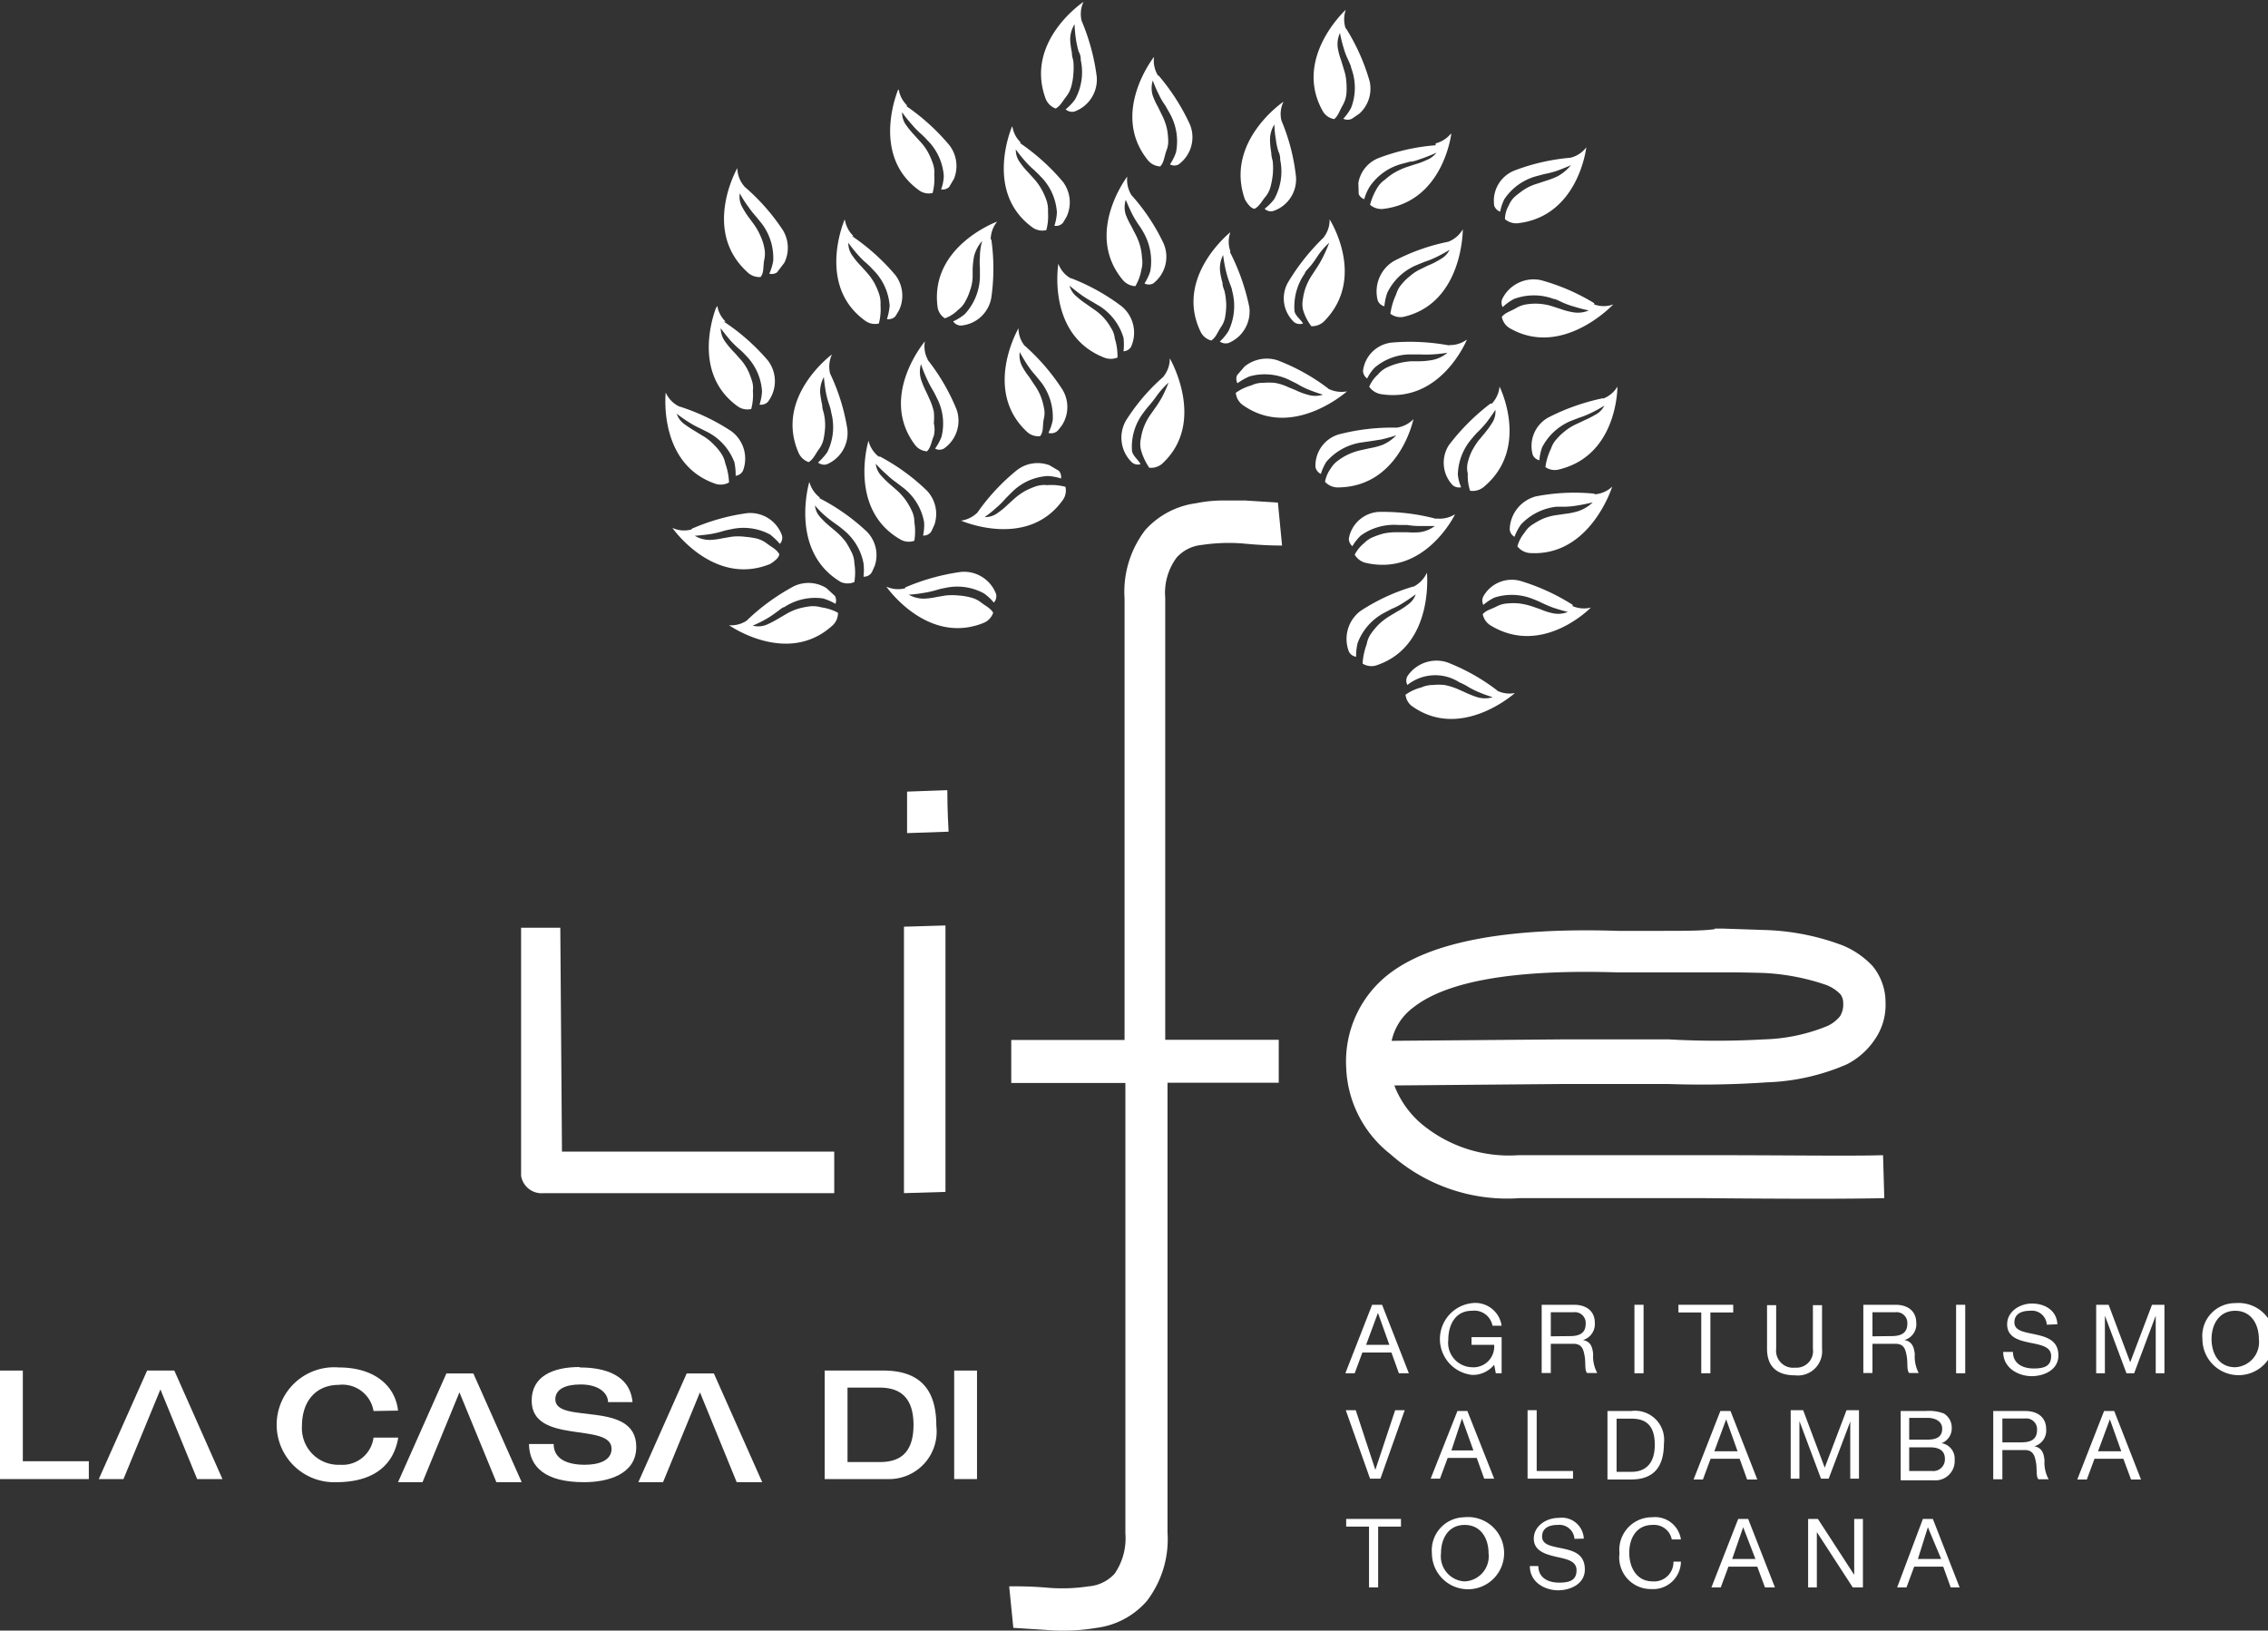 <svg xmlns="http://www.w3.org/2000/svg" xmlns:xlink="http://www.w3.org/1999/xlink" viewBox="0 0 109.29 78.58"><rect x="0" y="0" width="109.29" height="78.58" fill="#333333" stroke="none"/><defs><style>.cls-1{fill:none;}.cls-2{clip-path:url(#clip-path);}.cls-3{clip-path:url(#clip-path-2);}.cls-4{fill:#fff;}.cls-5{clip-path:url(#clip-path-3);}.cls-6{clip-path:url(#clip-path-4);}.cls-7{clip-path:url(#clip-path-5);}.cls-8{clip-path:url(#clip-path-6);}.cls-9{clip-path:url(#clip-path-7);}.cls-10{clip-path:url(#clip-path-8);}.cls-11{clip-path:url(#clip-path-9);}.cls-12{clip-path:url(#clip-path-10);}.cls-13{clip-path:url(#clip-path-11);}.cls-14{clip-path:url(#clip-path-12);}.cls-15{clip-path:url(#clip-path-13);}.cls-16{clip-path:url(#clip-path-14);}.cls-17{clip-path:url(#clip-path-15);}.cls-18{clip-path:url(#clip-path-16);}.cls-19{clip-path:url(#clip-path-17);}.cls-20{clip-path:url(#clip-path-18);}.cls-21{clip-path:url(#clip-path-19);}.cls-22{clip-path:url(#clip-path-20);}.cls-23{clip-path:url(#clip-path-21);}.cls-24{clip-path:url(#clip-path-22);}.cls-25{clip-path:url(#clip-path-23);}.cls-26{clip-path:url(#clip-path-24);}.cls-27{clip-path:url(#clip-path-25);}.cls-28{clip-path:url(#clip-path-26);}.cls-29{clip-path:url(#clip-path-27);}.cls-30{clip-path:url(#clip-path-28);}.cls-31{clip-path:url(#clip-path-29);}.cls-32{clip-path:url(#clip-path-30);}.cls-33{clip-path:url(#clip-path-31);}.cls-34{clip-path:url(#clip-path-32);}.cls-35{clip-path:url(#clip-path-33);}.cls-36{clip-path:url(#clip-path-34);}.cls-37{clip-path:url(#clip-path-35);}.cls-38{clip-path:url(#clip-path-36);}.cls-39{clip-path:url(#clip-path-37);}.cls-40{clip-path:url(#clip-path-38);}.cls-41{clip-path:url(#clip-path-39);}.cls-42{clip-path:url(#clip-path-40);}</style><clipPath id="clip-path"><polyline class="cls-1" points="0 0 0 78.58 109.29 78.58 109.29 0"></polyline></clipPath><clipPath id="clip-path-2"><polyline class="cls-1" points="52.65 18.59 48.98 15.74 46.64 18.75 50.31 21.61"></polyline></clipPath><clipPath id="clip-path-3"><polyline class="cls-1" points="55.36 14.09 50.93 12.68 49.77 16.32 54.2 17.73"></polyline></clipPath><clipPath id="clip-path-4"><polyline class="cls-1" points="58.8 6.01 55.57 2.67 52.83 5.32 56.06 8.66"></polyline></clipPath><clipPath id="clip-path-5"><polyline class="cls-1" points="67.4 4.17 64.75 0.35 61.61 2.52 64.25 6.34"></polyline></clipPath><clipPath id="clip-path-6"><polyline class="cls-1" points="61.62 15.14 59.24 11.14 55.95 13.1 58.33 17.09"></polyline></clipPath><clipPath id="clip-path-7"><polyline class="cls-1" points="65.39 6.58 70.04 6.45 70.14 10.13 65.5 10.27"></polyline></clipPath><clipPath id="clip-path-8"><polyline class="cls-1" points="71.92 7.23 76.56 7.1 76.67 10.79 72.02 10.92"></polyline></clipPath><clipPath id="clip-path-9"><polyline class="cls-1" points="60.63 13.52 64.16 10.51 66.56 13.31 63.02 16.33"></polyline></clipPath><clipPath id="clip-path-10"><polyline class="cls-1" points="66.31 15.29 70.82 16.41 69.93 19.98 65.42 18.86"></polyline></clipPath><clipPath id="clip-path-11"><polyline class="cls-1" points="63.58 19.85 68.21 20.21 67.93 23.88 63.3 23.52"></polyline></clipPath><clipPath id="clip-path-12"><polyline class="cls-1" points="65.75 23.4 70.17 24.82 69.05 28.33 64.62 26.91"></polyline></clipPath><clipPath id="clip-path-13"><polyline class="cls-1" points="73.04 26.55 76.79 29.3 74.61 32.27 70.86 29.52"></polyline></clipPath><clipPath id="clip-path-14"><polyline class="cls-1" points="73.45 19.28 78.04 18.59 78.59 22.24 73.99 22.93"></polyline></clipPath><clipPath id="clip-path-15"><polyline class="cls-1" points="68.45 21.2 72.28 18.57 74.36 21.6 70.53 24.23"></polyline></clipPath><clipPath id="clip-path-16"><polyline class="cls-1" points="52.62 8.38 48.62 6.01 46.67 9.3 50.67 11.67"></polyline></clipPath><clipPath id="clip-path-17"><polyline class="cls-1" points="47.16 6.61 43.16 4.24 41.22 7.53 45.21 9.9"></polyline></clipPath><clipPath id="clip-path-18"><polyline class="cls-1" points="44.55 12.88 40.55 10.51 38.6 13.8 42.6 16.17"></polyline></clipPath><clipPath id="clip-path-19"><polyline class="cls-1" points="38.56 17.12 34.56 14.75 32.61 18.04 36.61 20.41"></polyline></clipPath><clipPath id="clip-path-20"><polyline class="cls-1" points="36.48 20.02 31.97 18.89 31.05 22.6 35.56 23.72"></polyline></clipPath><clipPath id="clip-path-21"><polyline class="cls-1" points="46.03 23.1 41.8 21.17 40.22 24.64 44.44 26.57"></polyline></clipPath><clipPath id="clip-path-22"><polyline class="cls-1" points="47.55 19.78 44.45 16.33 41.6 18.88 44.71 22.34"></polyline></clipPath><clipPath id="clip-path-23"><polyline class="cls-1" points="49.06 15.12 48.06 10.58 44.33 11.4 45.33 15.94"></polyline></clipPath><clipPath id="clip-path-24"><polyline class="cls-1" points="54.24 4.16 52.16 0 48.75 1.71 50.82 5.87"></polyline></clipPath><clipPath id="clip-path-25"><polyline class="cls-1" points="57.54 11.72 54.25 8.43 51.55 11.14 54.84 14.42"></polyline></clipPath><clipPath id="clip-path-26"><polyline class="cls-1" points="63.84 8.98 61.8 4.8 58.37 6.48 60.41 10.65"></polyline></clipPath><clipPath id="clip-path-27"><polyline class="cls-1" points="52.78 20.06 56.45 17.21 58.86 20.31 55.18 23.16"></polyline></clipPath><clipPath id="clip-path-28"><polyline class="cls-1" points="61.51 15.88 65.03 18.91 62.47 21.88 58.95 18.85"></polyline></clipPath><clipPath id="clip-path-29"><polyline class="cls-1" points="65.99 11.67 70.59 11.04 71.13 14.92 66.52 15.55"></polyline></clipPath><clipPath id="clip-path-30"><polyline class="cls-1" points="74.02 12.04 77.83 14.71 75.57 17.92 71.77 15.24"></polyline></clipPath><clipPath id="clip-path-31"><polyline class="cls-1" points="64.31 28.64 68.83 27.58 69.73 31.4 65.2 32.46"></polyline></clipPath><clipPath id="clip-path-32"><polyline class="cls-1" points="73.18 22.7 77.77 23.43 77.15 27.31 72.56 26.57"></polyline></clipPath><clipPath id="clip-path-33"><polyline class="cls-1" points="69.68 30.44 73.17 33.51 70.58 36.45 67.09 33.39"></polyline></clipPath><clipPath id="clip-path-34"><polyline class="cls-1" points="39.17 10.86 35.48 8.04 33.16 11.07 36.86 13.89"></polyline></clipPath><clipPath id="clip-path-35"><polyline class="cls-1" points="42.27 21.07 40.04 16.99 36.69 18.82 38.92 22.9"></polyline></clipPath><clipPath id="clip-path-36"><polyline class="cls-1" points="43.12 25.05 38.87 23.18 37.33 26.68 41.59 28.55"></polyline></clipPath><clipPath id="clip-path-37"><polyline class="cls-1" points="46.76 26.16 42.62 28.28 44.36 31.68 48.49 29.57"></polyline></clipPath><clipPath id="clip-path-38"><polyline class="cls-1" points="36.47 23.33 32.34 25.45 34.08 28.85 38.21 26.73"></polyline></clipPath><clipPath id="clip-path-39"><polyline class="cls-1" points="38.14 26.79 34.99 30.21 37.8 32.8 40.95 29.38"></polyline></clipPath><clipPath id="clip-path-40"><polyline class="cls-1" points="48.58 21.24 46.21 25.24 49.49 27.19 51.87 23.19"></polyline></clipPath></defs><g id="Livello_2" data-name="Livello 2"><g id="Livello_1-2" data-name="Livello 1"><g class="cls-2"><g class="cls-3"><path class="cls-4" d="M49.38,16.66a10.25,10.25,0,0,1,1.82,2.12,1.62,1.62,0,0,1-.26,2,.45.45,0,0,1-.42.08,2.26,2.26,0,0,0,.21-.62,2.76,2.76,0,0,0-.57-1.83l-.27-.33a4.32,4.32,0,0,1-.36-.46c-.22-.33-.39-.65-.39-.65a1.11,1.11,0,0,0,.12.69,3.09,3.09,0,0,0,.33.5l.23.35a2.69,2.69,0,0,1,.33.59,2.83,2.83,0,0,1,.15.53,1.14,1.14,0,0,1,0,.55c-.07.33,0,.62-.18.84a.8.8,0,0,1-.62-.2c-2.17-2-.42-5-.42-5a1.33,1.33,0,0,0,.31.86"></path></g><g class="cls-5"><path class="cls-4" d="M51.62,13.41a9.93,9.93,0,0,1,2.44,1.36,1.65,1.65,0,0,1,.44,1.95.46.46,0,0,1-.36.21,2.91,2.91,0,0,0,0-.65A2.73,2.73,0,0,0,53,14.76l-.37-.22a5.7,5.7,0,0,1-.5-.31c-.32-.23-.59-.46-.59-.46a1,1,0,0,0,.35.53,3.91,3.91,0,0,0,.47.36l.34.24a2.63,2.63,0,0,1,.51.44,2.74,2.74,0,0,1,.32.45,1.17,1.17,0,0,1,.19.52,2.91,2.91,0,0,1,.13.92.87.87,0,0,1-.65,0C50.42,16.13,51,12.71,51,12.71a1.32,1.32,0,0,0,.59.7"></path></g><g class="cls-6"><path class="cls-4" d="M55.83,3.64A10.17,10.17,0,0,1,57.34,6a1.62,1.62,0,0,1-.54,1.92.42.42,0,0,1-.42,0,2.42,2.42,0,0,0,.29-.58,2.74,2.74,0,0,0-.31-1.89l-.21-.37a3.11,3.11,0,0,1-.3-.51,6.27,6.27,0,0,1-.3-.69,1.24,1.24,0,0,0,0,.73,3.32,3.32,0,0,0,.25.54l.18.37a2.94,2.94,0,0,1,.24.63,2.94,2.94,0,0,1,.07.55,1.17,1.17,0,0,1-.08.55c-.11.31-.12.58-.3.77a.81.81,0,0,1-.58-.28c-1.87-2.28.28-5,.28-5a1.38,1.38,0,0,0,.19.9"></path></g><g class="cls-7"><path class="cls-4" d="M64.85,1.35A9.87,9.87,0,0,1,66,3.92a1.62,1.62,0,0,1-.85,1.8.46.46,0,0,1-.42,0,2.31,2.31,0,0,0,.38-.53,2.7,2.7,0,0,0,0-1.92c0-.08-.08-.23-.15-.4a3,3,0,0,1-.21-.55,6.22,6.22,0,0,1-.18-.73,1.29,1.29,0,0,0-.1.75,3.28,3.28,0,0,0,.16.58c.05.17.1.32.12.4a2.42,2.42,0,0,1,.13.66,3.42,3.42,0,0,1,0,.55,1.43,1.43,0,0,1-.17.53c-.17.29-.22.52-.42.68a.79.79,0,0,1-.54-.37c-1.46-2.56,1.1-4.9,1.1-4.9a1.41,1.41,0,0,0,0,.92"></path></g><g class="cls-8"><path class="cls-4" d="M59.27,12.15a10.41,10.41,0,0,1,.93,2.64,1.64,1.64,0,0,1-1,1.74.49.49,0,0,1-.42-.07,2.38,2.38,0,0,0,.42-.51A2.78,2.78,0,0,0,59.37,14c0-.08-.07-.23-.13-.4a4.74,4.74,0,0,1-.17-.57,7,7,0,0,1-.13-.74,1.4,1.4,0,0,0-.15.76,3.5,3.5,0,0,0,.12.58c0,.18.08.33.1.41a3.43,3.43,0,0,1,.08.67,3.86,3.86,0,0,1-.05.55,1.2,1.2,0,0,1-.21.51c-.18.28-.24.49-.46.64a.79.79,0,0,1-.51-.41c-1.29-2.65,1.43-4.81,1.43-4.81a1.35,1.35,0,0,0,0,.92"></path></g><g class="cls-9"><path class="cls-4" d="M69.18,7a9.93,9.93,0,0,0-2.73.61,1.57,1.57,0,0,0-1,1.69.48.48,0,0,0,.29.3A2.35,2.35,0,0,1,66,9a2.71,2.71,0,0,1,1.54-1.1l.41-.11c.18,0,.38-.09.57-.15.37-.13.7-.28.7-.28a1.12,1.12,0,0,1-.47.35,3.52,3.52,0,0,1-.56.21l-.4.13a3.5,3.5,0,0,0-.61.28,2.8,2.8,0,0,0-.43.32A1.31,1.31,0,0,0,66.4,9a3.07,3.07,0,0,0-.38.87.84.84,0,0,0,.61.2c2.94-.33,3.31-3.66,3.31-3.66a1.4,1.4,0,0,1-.76.5"></path></g><g class="cls-10"><path class="cls-4" d="M75.7,7.6A9.93,9.93,0,0,0,73,8.21,1.57,1.57,0,0,0,72,9.9a.46.46,0,0,0,.29.3,2.35,2.35,0,0,1,.2-.6A2.71,2.71,0,0,1,74,8.5l.41-.11A4.38,4.38,0,0,0,75,8.24c.37-.13.7-.28.7-.28a2.17,2.17,0,0,1-.67.55,4.25,4.25,0,0,1-.56.21l-.39.13a2.45,2.45,0,0,0-.61.27,5,5,0,0,0-.44.33,1.16,1.16,0,0,0-.32.44,1.4,1.4,0,0,0-.19.67.84.84,0,0,0,.61.2c2.94-.33,3.31-3.66,3.31-3.66a1.35,1.35,0,0,1-.76.5"></path></g><g class="cls-11"><path class="cls-4" d="M63.8,11.43a10.48,10.48,0,0,0-1.74,2.19,1.56,1.56,0,0,0,.32,1.92.47.47,0,0,0,.41.05c-.09-.17-.37-.37-.41-.59a2.79,2.79,0,0,1,.5-1.83c0-.07.14-.2.26-.34s.23-.3.34-.47a3.56,3.56,0,0,1,.57-.66,6.27,6.27,0,0,1-.3.69,5.08,5.08,0,0,1-.3.52l-.23.35a2.91,2.91,0,0,0-.3.59,2.57,2.57,0,0,0-.13.53,1.28,1.28,0,0,0,0,.55,2.44,2.44,0,0,0,.4.79.83.83,0,0,0,.61-.23c2.08-2.1.27-4.92.27-4.92a1.33,1.33,0,0,1-.28.86"></path></g><g class="cls-12"><path class="cls-4" d="M69.85,16.65a10.32,10.32,0,0,0-2.79-.14,1.56,1.56,0,0,0-1.38,1.37.47.47,0,0,0,.2.36,2.12,2.12,0,0,1,.36-.52A2.67,2.67,0,0,1,68,17.08h.42a5.76,5.76,0,0,0,.59,0,7.09,7.09,0,0,0,.74-.08,1.63,1.63,0,0,1-.73.35,4.07,4.07,0,0,1-.59.06H68a3.49,3.49,0,0,0-.66.11,3.24,3.24,0,0,0-.51.19,1.27,1.27,0,0,0-.43.34,1.58,1.58,0,0,0-.42.59.89.89,0,0,0,.54.35c2.92.48,4.17-2.63,4.17-2.63a1.36,1.36,0,0,1-.87.27"></path></g><g class="cls-13"><path class="cls-4" d="M67.3,20.61a10.22,10.22,0,0,0-2.77.32,1.57,1.57,0,0,0-1.14,1.58.47.47,0,0,0,.26.33,2.47,2.47,0,0,1,.26-.58,2.77,2.77,0,0,1,1.65-.93l.42-.06.58-.09c.39-.09.72-.2.72-.2a1.94,1.94,0,0,1-.69.47,3.55,3.55,0,0,1-.58.15l-.41.09a2.89,2.89,0,0,0-.63.21,2.64,2.64,0,0,0-.47.28,1.25,1.25,0,0,0-.37.39,1.56,1.56,0,0,0-.28.65.84.84,0,0,0,.59.27c3,0,3.67-3.29,3.67-3.29a1.38,1.38,0,0,1-.81.41"></path></g><g class="cls-14"><path class="cls-4" d="M69.19,25a10,10,0,0,0-2.77-.33A1.56,1.56,0,0,0,65,25.94a.45.45,0,0,0,.17.38,2.51,2.51,0,0,1,.39-.5,2.73,2.73,0,0,1,1.82-.52l.43,0a3.58,3.58,0,0,0,.58.05c.4,0,.75,0,.75,0a1.54,1.54,0,0,1-.74.3,4.1,4.1,0,0,1-.6,0h-.42a3.24,3.24,0,0,0-.66.05,3.47,3.47,0,0,0-.52.17,1.26,1.26,0,0,0-.46.3,1.78,1.78,0,0,0-.46.56.85.85,0,0,0,.51.39c2.88.68,4.33-2.34,4.33-2.34a1.39,1.39,0,0,1-.88.21"></path></g><g class="cls-15"><path class="cls-4" d="M75.8,29.16A10.11,10.11,0,0,0,73.28,28a1.57,1.57,0,0,0-1.8.74.44.44,0,0,0,0,.41,2.56,2.56,0,0,1,.53-.35,2.73,2.73,0,0,1,1.89.08,4.24,4.24,0,0,1,.39.17c.17.08.35.16.54.23.38.13.72.21.72.21a1.23,1.23,0,0,1-.74.06,3.06,3.06,0,0,1-.56-.18l-.4-.14a3.49,3.49,0,0,0-.65-.15,3.16,3.16,0,0,0-.54,0,1.27,1.27,0,0,0-.53.14c-.28.15-.51.18-.68.38a.83.83,0,0,0,.36.53c2.52,1.55,4.85-.85,4.85-.85a1.38,1.38,0,0,1-.9-.08"></path></g><g class="cls-16"><path class="cls-4" d="M77.25,19.19a10.4,10.4,0,0,0-2.64.93,1.57,1.57,0,0,0-.75,1.8.45.45,0,0,0,.32.26,2.37,2.37,0,0,1,.13-.62,2.75,2.75,0,0,1,1.4-1.28l.39-.15a4.2,4.2,0,0,0,.55-.22,6.87,6.87,0,0,0,.66-.36,1,1,0,0,1-.42.43,5.31,5.31,0,0,1-.53.27l-.38.18a2.55,2.55,0,0,0-.57.35,2.66,2.66,0,0,0-.39.37,1.25,1.25,0,0,0-.28.47,2.88,2.88,0,0,0-.27.89.78.78,0,0,0,.63.12c2.87-.67,2.84-4,2.84-4a1.35,1.35,0,0,1-.69.58"></path></g><g class="cls-17"><path class="cls-4" d="M71.82,19.45a10.51,10.51,0,0,0-2,2A1.57,1.57,0,0,0,70,23.38a.47.47,0,0,0,.41.1,2,2,0,0,1-.16-.61,2.75,2.75,0,0,1,.7-1.76,3.18,3.18,0,0,1,.29-.32,5.57,5.57,0,0,0,.39-.43c.24-.31.43-.61.43-.61a1,1,0,0,1-.17.65,4.57,4.57,0,0,1-.35.48c-.12.14-.21.26-.27.32a3.67,3.67,0,0,0-.36.57,2.74,2.74,0,0,0-.18.51,1.1,1.1,0,0,0,0,.54,2.29,2.29,0,0,0,.11.83.84.84,0,0,0,.63-.16c2.29-1.87.79-4.86.79-4.86a1.38,1.38,0,0,1-.37.82"></path></g><g class="cls-18"><path class="cls-4" d="M49.13,6.88a10.32,10.32,0,0,1,2.08,1.87,1.64,1.64,0,0,1,0,2,.44.44,0,0,1-.4.13,2.51,2.51,0,0,0,.12-.64,2.69,2.69,0,0,0-.79-1.74c-.06-.07-.17-.17-.3-.3a4,4,0,0,1-.42-.41,6.57,6.57,0,0,1-.47-.59,1,1,0,0,0,.21.64,3.44,3.44,0,0,0,.38.46l.28.31a2.84,2.84,0,0,1,.39.55,3.39,3.39,0,0,1,.22.5,1.49,1.49,0,0,1,.07.56,2.58,2.58,0,0,1-.08.87.82.82,0,0,1-.64-.11c-2.41-1.72-1-4.91-1-4.91a1.38,1.38,0,0,0,.42.81"></path></g><g class="cls-19"><path class="cls-4" d="M43.67,5.11A10.32,10.32,0,0,1,45.75,7a1.64,1.64,0,0,1,0,2,.47.47,0,0,1-.4.13,2.14,2.14,0,0,0,.13-.64,2.7,2.7,0,0,0-.8-1.74,4.15,4.15,0,0,0-.3-.3A4,4,0,0,1,43.94,6a6.57,6.57,0,0,1-.47-.59,1,1,0,0,0,.21.64,4.43,4.43,0,0,0,.38.46l.28.31a2.56,2.56,0,0,1,.39.54,3.54,3.54,0,0,1,.22.51,1.27,1.27,0,0,1,.07.55,2.67,2.67,0,0,1-.08.88.79.79,0,0,1-.64-.12c-2.4-1.71-1-4.91-1-4.91a1.39,1.39,0,0,0,.42.82"></path></g><g class="cls-20"><path class="cls-4" d="M41.06,11.38a10.32,10.32,0,0,1,2.08,1.87,1.64,1.64,0,0,1,0,2,.47.47,0,0,1-.4.13,3,3,0,0,0,.13-.64,2.7,2.7,0,0,0-.8-1.74,4.15,4.15,0,0,0-.3-.3,4,4,0,0,1-.42-.41,6.57,6.57,0,0,1-.47-.59,1,1,0,0,0,.21.64,3.44,3.44,0,0,0,.38.46l.28.31a3,3,0,0,1,.39.54,3.54,3.54,0,0,1,.22.51,1.44,1.44,0,0,1,.07.55,2.67,2.67,0,0,1-.08.88.79.79,0,0,1-.64-.12c-2.41-1.71-1-4.91-1-4.91a1.39,1.39,0,0,0,.42.82"></path></g><g class="cls-21"><path class="cls-4" d="M34.88,15.5A10.05,10.05,0,0,1,37,17.37a1.64,1.64,0,0,1,0,2,.47.47,0,0,1-.4.13,2.51,2.51,0,0,0,.12-.64,2.69,2.69,0,0,0-.79-1.74,3.07,3.07,0,0,0-.31-.3,5.35,5.35,0,0,1-.42-.41c-.26-.3-.47-.59-.47-.59a1.1,1.1,0,0,0,.21.64,4.43,4.43,0,0,0,.38.46c.13.13.23.25.28.31a2.48,2.48,0,0,1,.4.54,3,3,0,0,1,.21.51,1.13,1.13,0,0,1,.07.55,2.67,2.67,0,0,1-.08.88.8.8,0,0,1-.64-.12c-2.4-1.71-1-4.9-1-4.9a1.32,1.32,0,0,0,.41.81"></path></g><g class="cls-22"><path class="cls-4" d="M32.71,19.58a10,10,0,0,1,2.53,1.2,1.64,1.64,0,0,1,.56,1.91.46.46,0,0,1-.35.24,3,3,0,0,0-.06-.65,2.73,2.73,0,0,0-1.26-1.44l-.38-.19a4.41,4.41,0,0,1-.52-.28c-.34-.21-.62-.43-.62-.43a1,1,0,0,0,.37.5c.16.12.35.24.5.33l.36.22a2.3,2.3,0,0,1,.53.41,2.61,2.61,0,0,1,.36.42,1.3,1.3,0,0,1,.22.51,3.1,3.1,0,0,1,.18.92.83.83,0,0,1-.64.07c-2.8-.95-2.41-4.4-2.41-4.4a1.36,1.36,0,0,0,.63.66"></path></g><g class="cls-23"><path class="cls-4" d="M42.4,22a9.88,9.88,0,0,1,2.26,1.64,1.63,1.63,0,0,1,.2,2,.45.45,0,0,1-.38.17,2.29,2.29,0,0,0,.05-.65,2.7,2.7,0,0,0-1-1.65l-.34-.26a3.84,3.84,0,0,1-.45-.37,6.57,6.57,0,0,1-.54-.53,1,1,0,0,0,.28.59,4.24,4.24,0,0,0,.43.42l.31.27a3,3,0,0,1,.45.51,3.43,3.43,0,0,1,.27.48,1.22,1.22,0,0,1,.12.54,2.76,2.76,0,0,1,0,.9.8.8,0,0,1-.65-.05c-2.57-1.45-1.56-4.77-1.56-4.77a1.39,1.39,0,0,0,.5.77"></path></g><g class="cls-24"><path class="cls-4" d="M44.67,17.3a9.91,9.91,0,0,1,1.42,2.42,1.63,1.63,0,0,1-.61,1.9.44.44,0,0,1-.42,0,2.6,2.6,0,0,0,.31-.57,2.66,2.66,0,0,0-.24-1.9,3.77,3.77,0,0,0-.2-.38,5,5,0,0,1-.27-.52,6.63,6.63,0,0,1-.28-.7,1.29,1.29,0,0,0,0,.73,4.68,4.68,0,0,0,.23.56c.08.16.14.3.17.37a2.87,2.87,0,0,1,.22.64,3.12,3.12,0,0,1,0,.55A1.34,1.34,0,0,1,45,21c-.13.31-.14.56-.33.75a.78.78,0,0,1-.57-.3c-1.78-2.35.47-5,.47-5a1.33,1.33,0,0,0,.15.9"></path></g><g class="cls-25"><path class="cls-4" d="M47.77,11.54a9.9,9.9,0,0,1,0,2.8,1.62,1.62,0,0,1-1.47,1.35.47.47,0,0,1-.37-.2,2.6,2.6,0,0,0,.56-.35,2.74,2.74,0,0,0,.73-1.77c0-.09,0-.24,0-.43a3.79,3.79,0,0,1,0-.58c0-.4.11-.75.11-.75a1.8,1.8,0,0,0-.39.73,4.43,4.43,0,0,0-.07.6c0,.18,0,.33,0,.41a2.16,2.16,0,0,1-.13.66,2.71,2.71,0,0,1-.22.51,1.21,1.21,0,0,1-.36.42,1.66,1.66,0,0,1-.63.4.78.78,0,0,1-.35-.54c-.39-2.93,2.87-4.12,2.87-4.12a1.39,1.39,0,0,0-.31.86"></path></g><g class="cls-26"><path class="cls-4" d="M52.12,1a10.24,10.24,0,0,1,.73,2.7,1.64,1.64,0,0,1-1.09,1.68.49.49,0,0,1-.41-.11,2.52,2.52,0,0,0,.45-.47,2.72,2.72,0,0,0,.28-1.9c0-.08,0-.24-.1-.41a4.52,4.52,0,0,1-.13-.58,6.75,6.75,0,0,1-.07-.74,1.41,1.41,0,0,0-.21.75,3.78,3.78,0,0,0,.08.6c0,.17.05.32.07.41a3.37,3.37,0,0,1,0,.67,2.89,2.89,0,0,1-.09.54,1.36,1.36,0,0,1-.24.5c-.21.27-.29.46-.52.59a.84.84,0,0,1-.47-.44C49.34,2,52.21.09,52.21.09a1.4,1.4,0,0,0-.09.91"></path></g><g class="cls-27"><path class="cls-4" d="M54.52,9.4a9.67,9.67,0,0,1,1.55,2.33,1.62,1.62,0,0,1-.5,1.93.45.45,0,0,1-.42,0,2.48,2.48,0,0,0,.28-.59,2.8,2.8,0,0,0-.34-1.89,3.69,3.69,0,0,0-.23-.36,4.72,4.72,0,0,1-.3-.5c-.18-.36-.31-.69-.31-.69a1.17,1.17,0,0,0,0,.72,3.86,3.86,0,0,0,.26.54l.19.37a2.85,2.85,0,0,1,.25.63,2.8,2.8,0,0,1,.08.54A1.31,1.31,0,0,1,55,13a2.29,2.29,0,0,1-.29.79.84.84,0,0,1-.59-.28c-1.9-2.25.2-5,.2-5a1.4,1.4,0,0,0,.2.89"></path></g><g class="cls-28"><path class="cls-4" d="M61.75,5.81a9.66,9.66,0,0,1,.7,2.7,1.61,1.61,0,0,1-1.1,1.66.43.43,0,0,1-.41-.11,2.5,2.5,0,0,0,.46-.46,2.74,2.74,0,0,0,.29-1.9c0-.08,0-.23-.09-.41a3.3,3.3,0,0,1-.12-.58A4.79,4.79,0,0,1,61.41,6a1.37,1.37,0,0,0-.21.76,3.57,3.57,0,0,0,.06.59c0,.18.05.33.07.42a3.37,3.37,0,0,1,0,.67,4.18,4.18,0,0,1-.1.54,1.24,1.24,0,0,1-.25.5c-.21.26-.29.45-.52.58-.13,0-.3-.15-.47-.45C59,6.82,61.85,4.9,61.85,4.9a1.34,1.34,0,0,0-.1.91"></path></g><g class="cls-29"><path class="cls-4" d="M56.07,18.15a9.56,9.56,0,0,0-1.82,2.13,1.66,1.66,0,0,0,.29,2,.45.45,0,0,0,.42.09c-.09-.19-.37-.4-.41-.63a2.69,2.69,0,0,1,.55-1.85,3.51,3.51,0,0,1,.27-.34c.12-.14.24-.29.36-.46a4,4,0,0,1,.58-.65,6.21,6.21,0,0,1-.31.69,5,5,0,0,1-.32.51l-.24.34a2.8,2.8,0,0,0-.32.6,2.49,2.49,0,0,0-.14.54,1.18,1.18,0,0,0,0,.56,2.85,2.85,0,0,0,.4.86.82.82,0,0,0,.62-.19c2.17-2,.37-5.08.37-5.08a1.37,1.37,0,0,1-.3.87"></path></g><g class="cls-30"><path class="cls-4" d="M64,18.72a9.72,9.72,0,0,0-2.45-1.36,1.7,1.7,0,0,0-1.92.68.46.46,0,0,0,0,.43,2.93,2.93,0,0,1,.58-.33,2.72,2.72,0,0,1,1.92.17l.38.19a3.76,3.76,0,0,0,.53.27c.37.15.71.25.71.25a1.22,1.22,0,0,1-.74,0,3.09,3.09,0,0,1-.56-.21l-.39-.16a2.37,2.37,0,0,0-.64-.2,3.26,3.26,0,0,0-.56,0,1.22,1.22,0,0,0-.55.12,2.44,2.44,0,0,0-.76.36.83.83,0,0,0,.31.57c2.4,1.73,5.05-.64,5.05-.64a1.42,1.42,0,0,1-.91-.13"></path></g><g class="cls-31"><path class="cls-4" d="M69.79,11.65a9.75,9.75,0,0,0-2.64.94,1.71,1.71,0,0,0-.76,1.89.46.46,0,0,0,.32.28,2.71,2.71,0,0,1,.14-.65,2.74,2.74,0,0,1,1.4-1.33l.39-.16a4.2,4.2,0,0,0,.55-.22,6.87,6.87,0,0,0,.66-.36,1,1,0,0,1-.42.44,3.9,3.9,0,0,1-.53.28c-.17.07-.3.14-.38.18a2.18,2.18,0,0,0-.57.36,2.42,2.42,0,0,0-.4.39,1.24,1.24,0,0,0-.27.49,3.28,3.28,0,0,0-.28.94.8.8,0,0,0,.63.15c2.88-.66,2.86-4.22,2.86-4.22a1.38,1.38,0,0,1-.7.6"></path></g><g class="cls-32"><path class="cls-4" d="M76.82,14.61a10,10,0,0,0-2.57-1.11,1.68,1.68,0,0,0-1.84.87.45.45,0,0,0,0,.43,2.5,2.5,0,0,1,.54-.39,2.75,2.75,0,0,1,1.93,0c.08,0,.23.08.4.16a3.93,3.93,0,0,0,.55.2c.38.12.73.19.73.19a1.31,1.31,0,0,1-.75.09,3.28,3.28,0,0,1-.58-.15l-.4-.13a2.68,2.68,0,0,0-1.22-.11,1.38,1.38,0,0,0-.54.18c-.29.17-.53.22-.7.43a.81.81,0,0,0,.37.54c2.55,1.48,5-1.14,5-1.14a1.33,1.33,0,0,1-.92,0"></path></g><g class="cls-33"><path class="cls-4" d="M68.09,28.27a9.49,9.49,0,0,0-2.54,1.18A1.69,1.69,0,0,0,65,31.4a.45.45,0,0,0,.35.25,2.56,2.56,0,0,1,.07-.66,2.73,2.73,0,0,1,1.27-1.45l.38-.2a3.23,3.23,0,0,0,.52-.27c.34-.21.63-.43.63-.43a1,1,0,0,1-.38.5,3.67,3.67,0,0,1-.51.33l-.35.21a3.07,3.07,0,0,0-.54.41,3.26,3.26,0,0,0-.36.43,1.21,1.21,0,0,0-.22.52,3.24,3.24,0,0,0-.2.94.8.8,0,0,0,.65.09c2.81-.92,2.45-4.47,2.45-4.47a1.41,1.41,0,0,1-.64.67"></path></g><g class="cls-34"><path class="cls-4" d="M76.82,23.79a9.73,9.73,0,0,0-2.8.13,1.69,1.69,0,0,0-1.27,1.59.46.46,0,0,0,.23.36,2.59,2.59,0,0,1,.31-.59A2.76,2.76,0,0,1,75,24.42l.43,0a4.08,4.08,0,0,0,.58-.06c.39-.06.74-.15.74-.15a1.84,1.84,0,0,1-.72.43,3.25,3.25,0,0,1-.59.12l-.41.06a2.8,2.8,0,0,0-.66.17,3.55,3.55,0,0,0-.49.27,1.15,1.15,0,0,0-.4.39,1.8,1.8,0,0,0-.36.68.85.85,0,0,0,.57.32c2.94.21,4-3.2,4-3.2a1.34,1.34,0,0,1-.84.37"></path></g><g class="cls-35"><path class="cls-4" d="M72.18,33.3a9.7,9.7,0,0,0-2.44-1.38,1.68,1.68,0,0,0-1.92.67.44.44,0,0,0,0,.42,2.15,2.15,0,0,1,2.5-.13,3.27,3.27,0,0,1,.38.19,3.63,3.63,0,0,0,.52.27,7,7,0,0,0,.71.26,1.31,1.31,0,0,1-.74,0,4.66,4.66,0,0,1-.56-.22l-.38-.17a3.19,3.19,0,0,0-.65-.2,3,3,0,0,0-.55,0,1.38,1.38,0,0,0-.56.12,2.24,2.24,0,0,0-.76.35A.81.81,0,0,0,68,34c2.38,1.75,5-.6,5-.6a1.39,1.39,0,0,1-.91-.14"></path></g><g class="cls-36"><path class="cls-4" d="M35.88,9a10,10,0,0,1,1.85,2.1,1.63,1.63,0,0,1-.25,2,.47.47,0,0,1-.41.09,2.49,2.49,0,0,0,.19-.62,2.74,2.74,0,0,0-.58-1.83l-.27-.33a4.32,4.32,0,0,1-.36-.46,5,5,0,0,1-.4-.63,1,1,0,0,0,.13.68,3.56,3.56,0,0,0,.32.5l.25.34a3.15,3.15,0,0,1,.32.59,2.28,2.28,0,0,1,.16.52,1.32,1.32,0,0,1,0,.56c-.07.33,0,.62-.18.84A.82.82,0,0,1,36,13.1c-2.19-2-.47-5-.47-5a1.38,1.38,0,0,0,.32.86"></path></g><g class="cls-37"><path class="cls-4" d="M40,18a9.71,9.71,0,0,1,.83,2.67,1.63,1.63,0,0,1-1,1.71.47.47,0,0,1-.41-.09,3,3,0,0,0,.44-.49,2.71,2.71,0,0,0,.2-1.9,2.39,2.39,0,0,0-.11-.42,4.14,4.14,0,0,1-.15-.56c-.07-.39-.1-.75-.1-.75a1.48,1.48,0,0,0-.18.76,5.58,5.58,0,0,0,.1.59c0,.17.06.32.08.41a2.62,2.62,0,0,1,.06.67,4,4,0,0,1-.07.54,1.24,1.24,0,0,1-.23.51c-.19.27-.26.47-.49.62a.82.82,0,0,1-.48-.43c-1.2-2.7,1.6-4.76,1.6-4.76A1.41,1.41,0,0,0,40,18"></path></g><g class="cls-38"><path class="cls-4" d="M39.47,24a9.94,9.94,0,0,1,2.29,1.61,1.61,1.61,0,0,1,.23,2,.43.43,0,0,1-.38.18,2.72,2.72,0,0,0,0-.65,2.72,2.72,0,0,0-1-1.63,3.55,3.55,0,0,0-.34-.26c-.15-.11-.32-.23-.47-.36a4.44,4.44,0,0,1-.53-.53,1,1,0,0,0,.28.59,4.12,4.12,0,0,0,.43.41l.32.27a3.34,3.34,0,0,1,.46.49,5.15,5.15,0,0,1,.27.48,1.24,1.24,0,0,1,.14.54,2.84,2.84,0,0,1,0,.91.83.83,0,0,1-.65,0C38,26.56,39,23.22,39,23.22a1.4,1.4,0,0,0,.51.76"></path></g><g class="cls-39"><path class="cls-4" d="M43.62,28.31a10.4,10.4,0,0,1,2.7-.75A1.65,1.65,0,0,1,48,28.63a.45.45,0,0,1-.11.41,2.49,2.49,0,0,0-.47-.44,2.68,2.68,0,0,0-1.9-.26,2.91,2.91,0,0,0-.41.1,4.93,4.93,0,0,1-.58.13,7,7,0,0,1-.74.09,1.49,1.49,0,0,0,.75.19,3.78,3.78,0,0,0,.6-.08l.41-.07a3.1,3.1,0,0,1,.67,0,2.89,2.89,0,0,1,.54.09,1.32,1.32,0,0,1,.51.24c.26.2.45.27.59.5a.82.82,0,0,1-.44.48c-2.73,1.12-4.71-1.74-4.71-1.74a1.36,1.36,0,0,0,.91.08"></path></g><g class="cls-40"><path class="cls-4" d="M33.34,25.48A10,10,0,0,1,36,24.73a1.62,1.62,0,0,1,1.68,1.07.43.43,0,0,1-.1.41,3.38,3.38,0,0,0-.47-.45,2.71,2.71,0,0,0-1.9-.25,3.35,3.35,0,0,0-.42.1,4.35,4.35,0,0,1-.57.13c-.39.06-.75.08-.74.08a1.41,1.41,0,0,0,.75.2,3.5,3.5,0,0,0,.59-.08l.41-.07a2.63,2.63,0,0,1,.68,0,4.16,4.16,0,0,1,.54.08,1.36,1.36,0,0,1,.5.24c.27.2.46.28.6.51,0,.14-.15.3-.44.48-2.73,1.11-4.71-1.74-4.71-1.74a1.36,1.36,0,0,0,.91.08"></path></g><g class="cls-41"><path class="cls-4" d="M36,29.89a10.24,10.24,0,0,1,2.26-1.64,1.63,1.63,0,0,1,1.95.43.46.46,0,0,1,.05.42,2.72,2.72,0,0,0-.6-.26,2.7,2.7,0,0,0-1.87.42c-.08,0-.21.13-.36.23a4.65,4.65,0,0,1-.49.33,5.38,5.38,0,0,1-.67.33,1.06,1.06,0,0,0,.71-.06,5.24,5.24,0,0,0,.53-.28l.36-.21a2.69,2.69,0,0,1,.61-.27,3.82,3.82,0,0,1,.55-.11,1.47,1.47,0,0,1,.55.05,2.35,2.35,0,0,1,.8.26.8.8,0,0,1-.25.6c-2.17,2-5,0-5,0a1.34,1.34,0,0,0,.88-.24"></path></g><g class="cls-42"><path class="cls-4" d="M47.08,24.73A10,10,0,0,1,49,22.66a1.63,1.63,0,0,1,2,0,.47.47,0,0,1,.13.4,2.51,2.51,0,0,0-.64-.12,2.66,2.66,0,0,0-1.74.79l-.3.3a3.33,3.33,0,0,1-.42.42,5.76,5.76,0,0,1-.58.47,1,1,0,0,0,.64-.21,3.44,3.44,0,0,0,.46-.38l.31-.28a3,3,0,0,1,.54-.39,3.54,3.54,0,0,1,.51-.22,1.26,1.26,0,0,1,.55-.06,2.67,2.67,0,0,1,.88.08.78.78,0,0,1-.12.63c-1.71,2.41-4.91,1-4.91,1a1.39,1.39,0,0,0,.82-.42"></path></g><path class="cls-4" d="M59,24.12l1,0,1.58.1.2,2.07c-.24,0-.88,0-1.91-.1a8.68,8.68,0,0,0-1.94.07,1.86,1.86,0,0,0-1.23.61,2.85,2.85,0,0,0-.55,1.94V42.17c0,.56,0,1.87,0,3.94s0,3.41,0,4h5.47v2.07H56.26c0,.69,0,2.13,0,4.3s0,3.53,0,4V73.86a4.89,4.89,0,0,1-1,3.3,3.86,3.86,0,0,1-2.42,1.29,9.66,9.66,0,0,1-2.43.1l-1.58-.1-.2-2a18.34,18.34,0,0,1,1.91.07,8.37,8.37,0,0,0,1.91-.07,1.89,1.89,0,0,0,1.26-.61,3,3,0,0,0,.52-1.94V60.57c0-.61,0-2,0-4.17s0-3.58,0-4.21H48.73V50.12h5.46c0-.67,0-2,0-4.09s0-3.35,0-3.86V28.84a4.89,4.89,0,0,1,1-3.3,4,4,0,0,1,2.46-1.29,6.25,6.25,0,0,1,1.26-.13H59"></path><path class="cls-4" d="M82.63,44.75H83l2.07.07a11.56,11.56,0,0,1,3.72.74,4.15,4.15,0,0,1,1.45,1,2.75,2.75,0,0,1,.62,1.75,2.92,2.92,0,0,1-.5,1.76A3.6,3.6,0,0,1,89,51.29a10.53,10.53,0,0,1-3.85.87,46.26,46.26,0,0,1-4.78.08c-2.53,0-4.19,0-5,0h0l-8.18.07a4.57,4.57,0,0,0,1.26,1.81,6.58,6.58,0,0,0,4.73,1.55c1.63,0,4.59,0,8.86,0s7.16.05,8.7,0l.06,2.07q-2.4.06-8.8,0c-4.26,0-7.19,0-8.76,0A8.47,8.47,0,0,1,67,55.62a5.55,5.55,0,0,1-2.13-4.17A5.33,5.33,0,0,1,66.85,47q3-2.4,11.12-2.14c.33,0,1,0,2.11,0s1.93,0,2.55-.08M83,46.86c-.61,0-1.5,0-2.69,0s-2,0-2.42,0q-7.34-.22-9.77,1.68a2.72,2.72,0,0,0-1.06,1.62l8.27-.07c.91,0,2.6,0,5.08,0A40.67,40.67,0,0,0,85,50.09a8.64,8.64,0,0,0,3.07-.65,1.69,1.69,0,0,0,.6-.47,1.08,1.08,0,0,0,.15-.63.7.7,0,0,0-.13-.42,1.91,1.91,0,0,0-.68-.45,10.87,10.87,0,0,0-3-.58C84.38,46.87,83.73,46.86,83,46.86Z"></path><path class="cls-4" d="M45.56,44.6q0,1,0,6.58c0,3.64,0,5.72,0,6.26l-2,.06q0-.82,0-6.32c0-3.73,0-5.9,0-6.52m2.09-6.58c0,.24,0,.9.06,2l-2,.07c0-1,0-1.71,0-2Z"></path><path class="cls-4" d="M27,44.71H25.11V56.66a1,1,0,0,0,1.09.84h14v-2l-13.12,0"></path><path class="cls-4" d="M66.12,62.88h.48l1.29,3.3h-.48l-.36-1h-1.4l-.37,1h-.45m1-1.37h1.12l-.55-1.54h0Z"></path><path class="cls-4" d="M72,65.77a1.32,1.32,0,0,1-1.06.49,1.74,1.74,0,0,1,0-3.46,1.28,1.28,0,0,1,1.42,1.09h-.44a.89.89,0,0,0-1-.72c-.8,0-1.13.69-1.13,1.4a1.18,1.18,0,0,0,1.13,1.32A1,1,0,0,0,72,64.81H70.91v-.37h1.45v1.74h-.28"></path><path class="cls-4" d="M74.29,62.88h1.56c.62,0,1,.33,1,.86a.8.8,0,0,1-.57.84h0c.38.07.46.35.49.68a1.68,1.68,0,0,0,.2.91h-.49c-.13-.14-.06-.49-.12-.82s-.13-.59-.55-.59H74.73v1.41h-.44m1.36-1.78c.41,0,.76-.11.76-.59a.52.52,0,0,0-.59-.56H74.73V64.4Z"></path><polyline class="cls-4" points="78.76 62.88 79.2 62.88 79.2 66.18 78.76 66.18"></polyline><polyline class="cls-4" points="81.98 63.25 80.88 63.25 80.88 62.88 83.52 62.88 83.52 63.25 82.42 63.25 82.42 66.18 81.98 66.18"></polyline><path class="cls-4" d="M87.8,65a1.17,1.17,0,0,1-1.3,1.28c-.85,0-1.35-.4-1.35-1.28v-2.1h.44V65a.82.82,0,0,0,.91.91.8.8,0,0,0,.86-.91v-2.1h.44"></path><path class="cls-4" d="M89.79,62.88h1.55c.62,0,1,.33,1,.86a.79.79,0,0,1-.57.84h0c.38.07.46.35.5.68a1.68,1.68,0,0,0,.19.91H92c-.13-.14-.06-.49-.12-.82s-.13-.59-.55-.59H90.23v1.41h-.44m1.35-1.78c.41,0,.77-.11.77-.59a.52.52,0,0,0-.59-.56H90.23V64.4Z"></path><polyline class="cls-4" points="94.26 62.88 94.7 62.88 94.7 66.18 94.26 66.18"></polyline><path class="cls-4" d="M98.63,63.84a.72.72,0,0,0-.82-.67c-.37,0-.74.13-.74.56s.53.47,1.06.59,1.06.3,1.06,1-.69,1-1.29,1-1.37-.36-1.37-1.17H97c0,.56.46.8,1,.8s.84-.13.84-.6-.53-.54-1.06-.65-1.06-.27-1.06-.88.6-1,1.2-1,1.19.32,1.22,1"></path><polyline class="cls-4" points="101.01 62.88 101.61 62.88 102.65 65.65 103.7 62.88 104.3 62.88 104.3 66.18 103.88 66.18 103.88 63.43 103.87 63.43 102.84 66.18 102.47 66.18 101.44 63.43 101.43 63.43 101.43 66.18 101.01 66.18"></polyline><path class="cls-4" d="M107.71,62.8a1.74,1.74,0,1,1-1.58,1.73,1.58,1.58,0,0,1,1.58-1.73m0,3.09a1.21,1.21,0,0,0,1.14-1.36c0-.67-.34-1.36-1.14-1.36s-1.14.69-1.14,1.36S106.9,65.89,107.71,65.89Z"></path><polyline class="cls-4" points="66.52 71.26 66.02 71.26 64.85 67.96 65.33 67.96 66.27 70.82 66.28 70.82 67.23 67.96 67.69 67.96"></polyline><path class="cls-4" d="M70.23,68h.48L72,71.26h-.48l-.36-1h-1.4l-.37,1h-.45m1-1.36H71l-.55-1.54h0Z"></path><polyline class="cls-4" points="73.61 67.96 74.05 67.96 74.05 70.89 75.8 70.89 75.8 71.26 73.61 71.26"></polyline><path class="cls-4" d="M77.46,68H78.6a1.4,1.4,0,0,1,1.58,1.57c0,1.11-.48,1.73-1.58,1.73H77.46m.44-.37h.73c.3,0,1.11-.08,1.11-1.3,0-.78-.29-1.26-1.1-1.26H77.9Z"></path><path class="cls-4" d="M82.9,68h.49l1.29,3.3h-.49l-.36-1h-1.4l-.37,1h-.45m1-1.36h1.12l-.55-1.54h0Z"></path><polyline class="cls-4" points="86.29 67.96 86.89 67.96 87.93 70.73 88.98 67.96 89.58 67.96 89.58 71.26 89.16 71.26 89.16 68.51 89.16 68.51 88.12 71.26 87.75 71.26 86.72 68.51 86.71 68.51 86.71 71.26 86.29 71.26"></polyline><path class="cls-4" d="M91.59,68h1.2a2,2,0,0,1,.88.12.79.79,0,0,1,.38.69.76.76,0,0,1-.49.74h0a.75.75,0,0,1,.63.79.93.93,0,0,1-1,1h-1.6M92,69.38h.88c.5,0,.71-.18.71-.53s-.33-.52-.71-.52H92Zm0,1.51h1.1a.56.56,0,0,0,.62-.59c0-.43-.34-.55-.71-.55H92Z"></path><path class="cls-4" d="M96.05,68H97.6c.62,0,1,.34,1,.86a.79.79,0,0,1-.57.84h0c.38.07.46.36.49.68a1.68,1.68,0,0,0,.2.91h-.49c-.13-.13-.06-.49-.12-.81s-.13-.6-.55-.6H96.49v1.41h-.44m1.35-1.78c.41,0,.76-.11.76-.59a.52.52,0,0,0-.58-.56H96.49v1.15Z"></path><path class="cls-4" d="M101.39,68h.49l1.29,3.3h-.48l-.37-1h-1.39l-.37,1h-.46m1-1.36h1.12l-.55-1.54h0Z"></path><polyline class="cls-4" points="65.97 73.57 64.87 73.57 64.87 73.2 67.51 73.2 67.51 73.57 66.41 73.57 66.41 76.5 65.97 76.5"></polyline><path class="cls-4" d="M70.55,73.12A1.74,1.74,0,1,1,69,74.85a1.59,1.59,0,0,1,1.58-1.73m0,3.09a1.21,1.21,0,0,0,1.15-1.36c0-.67-.34-1.36-1.15-1.36s-1.14.69-1.14,1.36A1.21,1.21,0,0,0,70.55,76.21Z"></path><path class="cls-4" d="M75.87,74.16a.73.73,0,0,0-.82-.67c-.37,0-.74.13-.74.56s.52.47,1.06.59,1,.31,1,1-.69,1-1.29,1-1.36-.36-1.36-1.17h.41c0,.56.46.8,1,.8s.84-.13.84-.6-.53-.54-1-.65-1.06-.27-1.06-.87.59-1,1.2-1a1.06,1.06,0,0,1,1.21,1"></path><path class="cls-4" d="M80.56,74.19a.87.87,0,0,0-.93-.7c-.78,0-1.12.65-1.12,1.34s.34,1.38,1.13,1.38a.93.93,0,0,0,1-.95H81a1.34,1.34,0,0,1-1.43,1.32,1.52,1.52,0,0,1-1.53-1.72,1.57,1.57,0,0,1,1.57-1.74A1.26,1.26,0,0,1,81,74.19"></path><path class="cls-4" d="M83.76,73.2h.48l1.29,3.3h-.48l-.37-1H83.29l-.37,1h-.45m1-1.37h1.12L84,73.6h0Z"></path><polyline class="cls-4" points="87.13 73.2 87.6 73.2 89.34 75.88 89.35 75.88 89.35 73.2 89.77 73.2 89.77 76.5 89.28 76.5 87.56 73.85 87.55 73.85 87.55 76.5 87.13 76.5"></polyline><path class="cls-4" d="M92.66,73.2h.48l1.29,3.3H94l-.36-1h-1.4l-.37,1h-.45m1-1.37h1.12L92.9,73.6h0Z"></path><polyline class="cls-4" points="0 66.05 1.1 66.05 1.1 70.42 4.28 70.42 4.28 71.28 0 71.28"></polyline><path class="cls-4" d="M18,68a1.52,1.52,0,0,0-1.68-1.26c-1,0-1.77.68-1.77,2a1.76,1.76,0,0,0,1.84,1.85A1.51,1.51,0,0,0,18,69.28h1.19c-.16,1-.84,2.15-3,2.15a2.77,2.77,0,1,1,.13-5.53c1.8,0,2.74.95,2.86,2.08"></path><path class="cls-4" d="M27.93,65.9c.8,0,2.41.15,2.55,1.67H29.3c0-.41-.41-.85-1.32-.85-.74,0-1.22.23-1.22.72,0,1.23,3.9,0,3.9,2.29,0,1.34-1.4,1.7-2.51,1.7-1.89,0-2.64-.74-2.66-1.84h1.19c0,.69.6,1,1.5,1,.67,0,1.29-.2,1.29-.77,0-1.3-3.85-.17-3.85-2.32,0-1.16,1-1.62,2.31-1.62"></path><path class="cls-4" d="M39.74,66.05h2.82c2,0,2.56,1.17,2.56,2.67a2.29,2.29,0,0,1-2.3,2.56H39.74m1.1-.82h1.54c.79,0,1.64-.26,1.64-1.79,0-1.7-1.08-1.8-1.7-1.8H40.84Z"></path><polyline class="cls-4" points="45.98 66.05 47.08 66.05 47.08 71.28 45.98 71.28"></polyline><polyline class="cls-4" points="7.09 66.05 4.76 71.28 5.95 71.28 7.73 66.96 9.5 71.28 10.72 71.28 8.4 66.05"></polyline><polyline class="cls-4" points="21.51 66.19 19.18 71.43 20.36 71.43 22.14 67.1 23.92 71.43 25.14 71.43 22.81 66.19"></polyline><polyline class="cls-4" points="33.09 66.19 30.76 71.43 31.95 71.43 33.73 67.1 35.5 71.43 36.73 71.43 34.4 66.19"></polyline></g></g></g></svg>